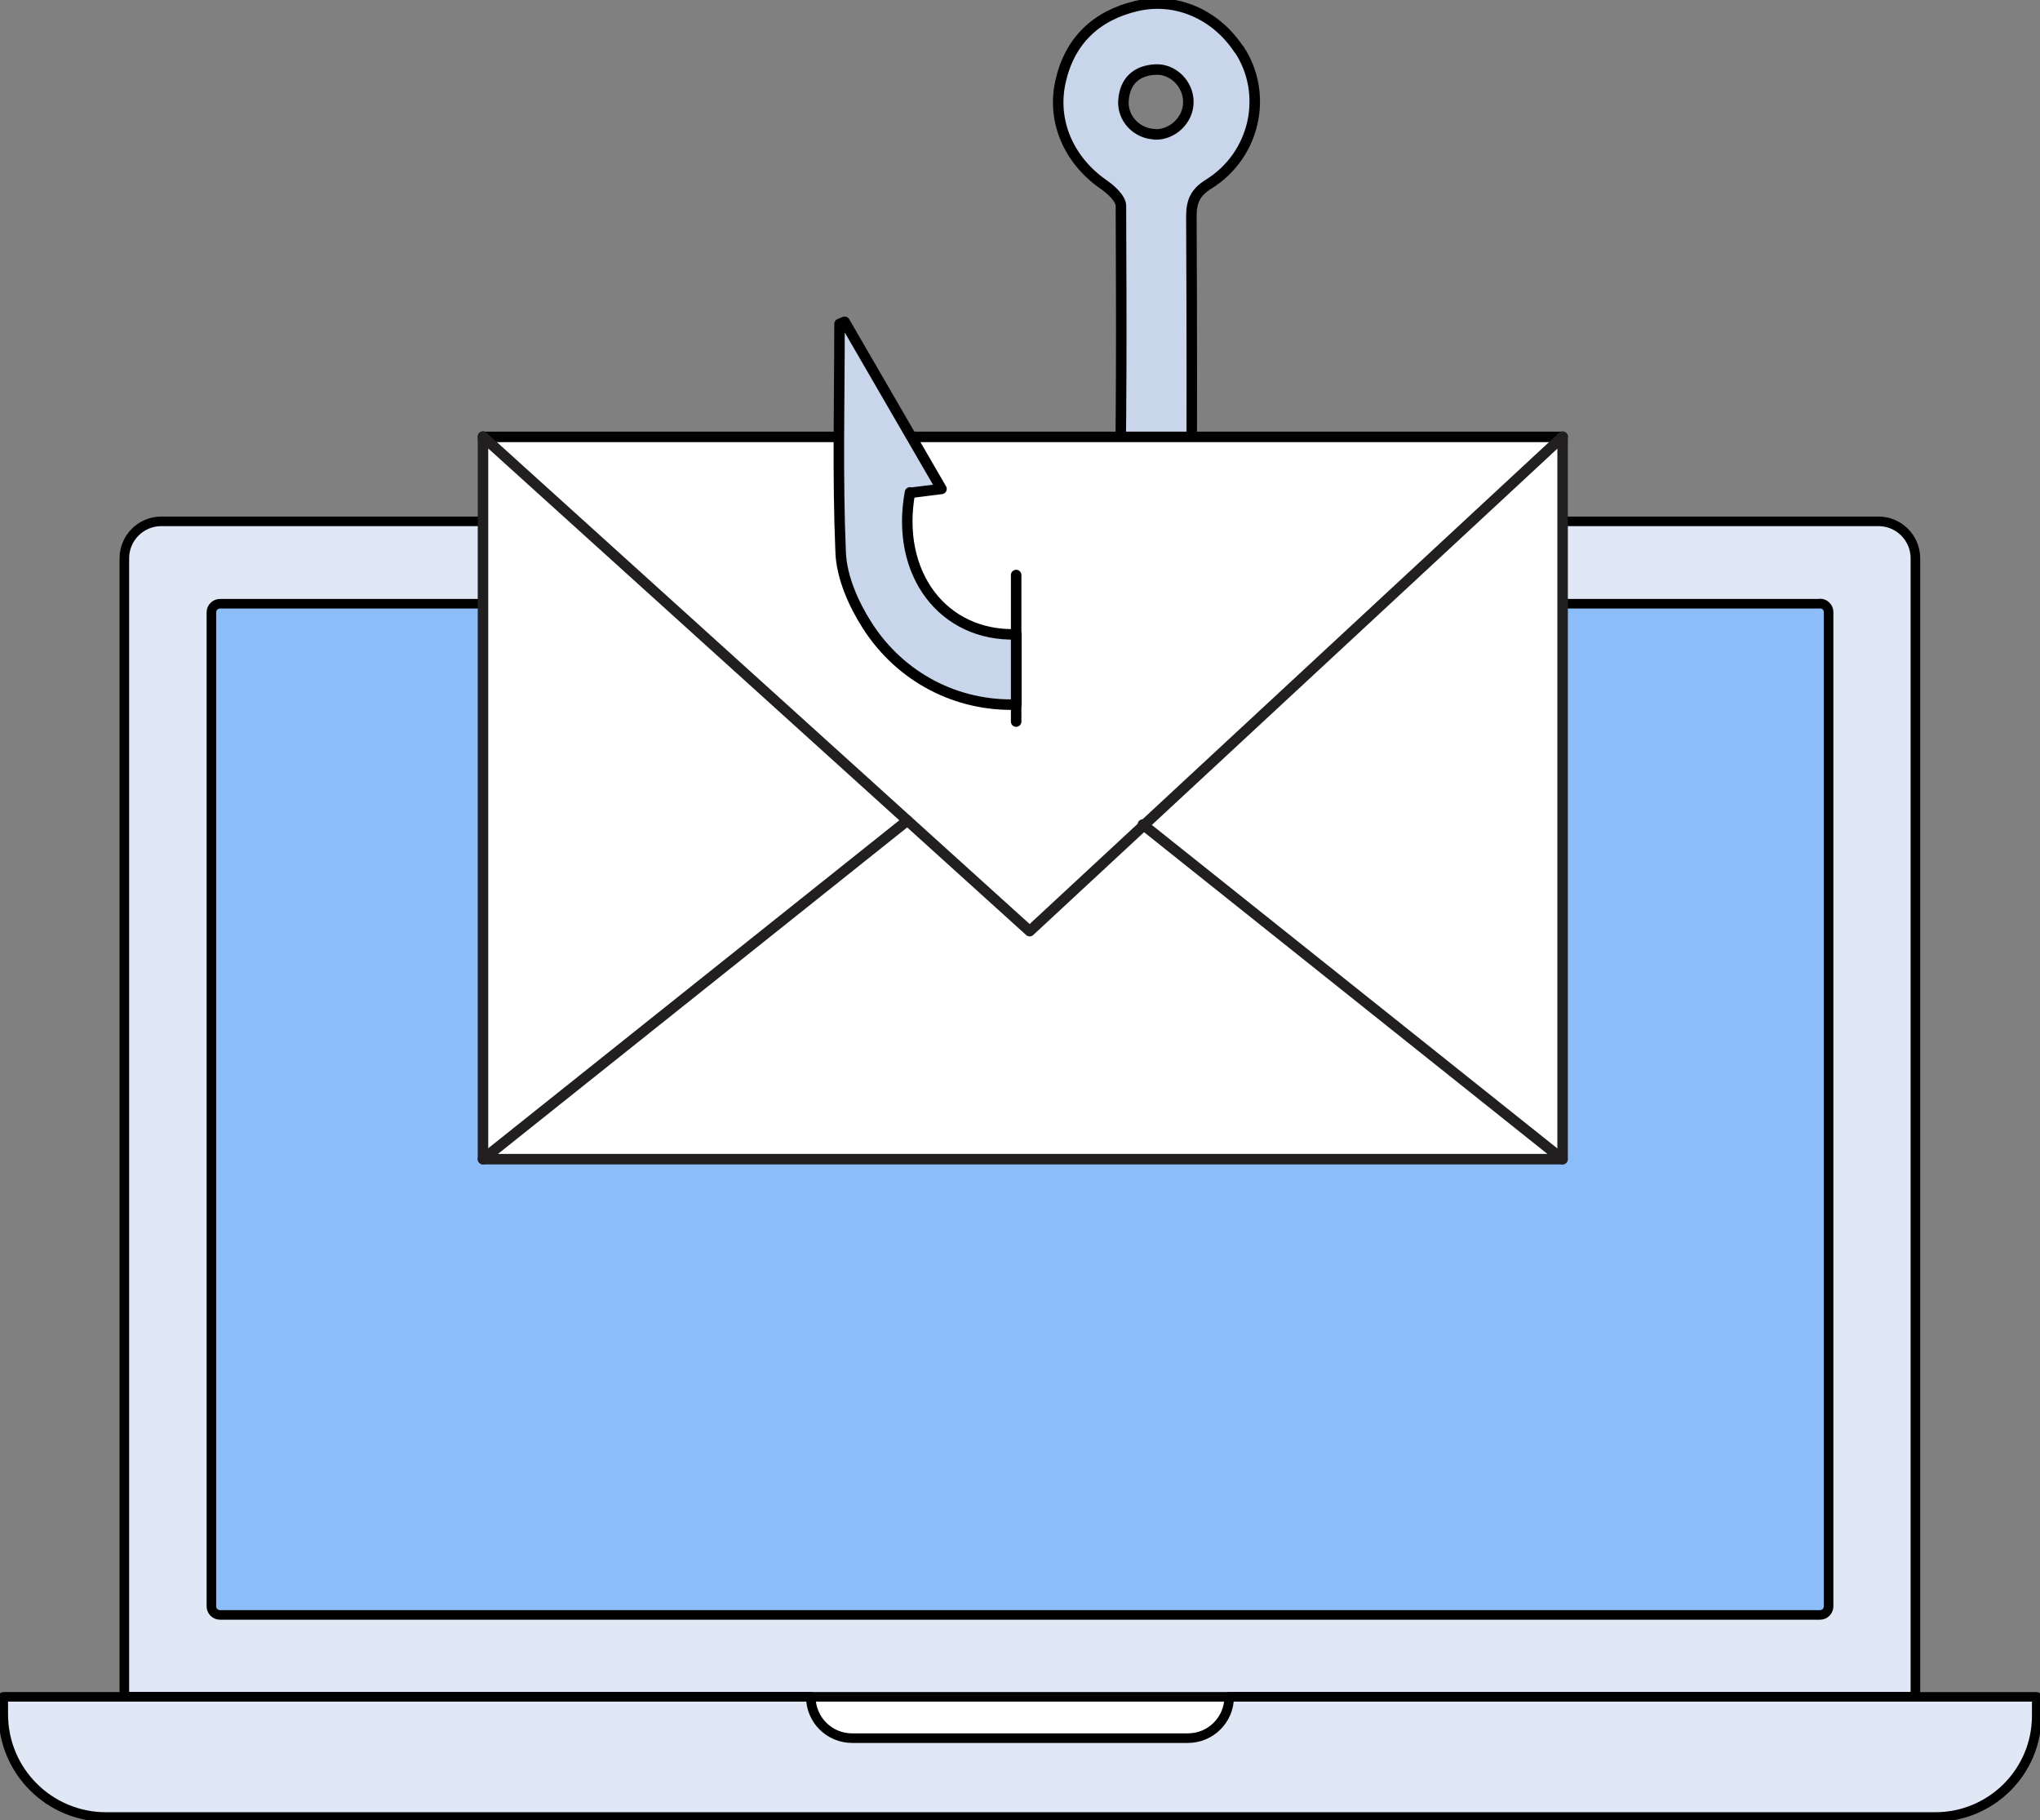 <?xml version="1.0" encoding="UTF-8"?>
<svg id="Layer_2" xmlns="http://www.w3.org/2000/svg" xmlns:xlink="http://www.w3.org/1999/xlink" viewBox="0 0 87.43 78">
  <rect x="0" y="0" width="87.43" height="78" fill="#808080" stroke="none"/>
  <defs>
    <style>
      .cls-1, .cls-2, .cls-3 {
        fill: none;
      }

      .cls-4 {
        fill: #c9d5eb;
      }

      .cls-4, .cls-2, .cls-3, .cls-5, .cls-6, .cls-7, .cls-8 {
        stroke-linecap: round;
      }

      .cls-4, .cls-2, .cls-3, .cls-6, .cls-7 {
        stroke-width: .45px;
      }

      .cls-4, .cls-2, .cls-5, .cls-7, .cls-8 {
        stroke: #000;
      }

      .cls-4, .cls-3, .cls-5, .cls-6, .cls-7, .cls-8 {
        stroke-linejoin: round;
      }

      .cls-2 {
        stroke-miterlimit: 10;
      }

      .cls-3, .cls-6 {
        stroke: #221f20;
      }

      .cls-5 {
        fill: #e0e7f5;
      }

      .cls-5, .cls-8 {
        stroke-width: .41px;
      }

      .cls-9, .cls-6, .cls-7 {
        fill: #fff;
      }

      .cls-8 {
        fill: #8dbdf9;
      }

      .cls-10 {
        clip-path: url(#clippath);
      }
    </style>
    <clipPath id="clippath">
      <rect class="cls-1" width="87.43" height="78"/>
    </clipPath>
  </defs>
  <g id="Layer_1-2" data-name="Layer_1">
    <g class="cls-10">
      <g>
        <path class="cls-9" d="M55.03,70.64h-22.4v4.64h22.4v-4.64Z"/>
        <path class="cls-5" d="M6.91,22.34h73.6c.87,0,1.58.71,1.58,1.58v48.79H5.33V23.92c0-.87.71-1.58,1.58-1.58Z"/>
        <path class="cls-8" d="M78,25.87H9.43c-.2,0-.37.16-.37.37v42.59c0,.2.16.37.37.37h68.57c.2,0,.37-.16.37-.37V26.23c0-.2-.16-.37-.37-.37Z"/>
        <path class="cls-5" d="M52.68,72.71c0,.98-.79,1.77-1.77,1.77h-14.39c-.98,0-1.77-.79-1.77-1.77H.14v.75c0,2.43,1.97,4.4,4.41,4.4h78.39c2.4,0,4.35-1.94,4.35-4.34v-.81h-34.61Z"/>
        <path class="cls-4" d="M53.09,2.11c-.99-1.5-2.7-2.25-4.39-1.85-1.73.41-2.86,1.49-3.25,3.24-.38,1.71.37,3.38,1.84,4.4.32.22.75.61.75.92.02,4.83.04,9.66-.09,14.49-.06,2.11-2,3.78-4.12,3.9-.04,0-.07,0-.1,0v3.01c.64-.02,1.29-.12,1.93-.3,3.2-.93,5.38-3.79,5.4-7.17.03-4.49.02-8.99,0-13.48,0-.63.16-1.02.74-1.38,2.01-1.25,2.56-3.87,1.31-5.77h0ZM49.49,5.75c-.77-.02-1.4-.68-1.34-1.45.06-.82.55-1.28,1.37-1.32.76-.04,1.42.63,1.41,1.4,0,.76-.68,1.41-1.44,1.38h0Z"/>
        <path class="cls-7" d="M20.7,18.71l13.99,23.29,15.77.74,16.51-24.02H20.7Z"/>
        <path class="cls-6" d="M20.7,18.71l23.43,21.19,22.84-21.19v30.96H20.7v-30.96Z"/>
        <path class="cls-3" d="M20.7,49.67l18.19-14.51"/>
        <path class="cls-3" d="M66.96,49.67l-17.98-14.34"/>
        <path class="cls-4" d="M39,21.12c.4-.05.81-.1,1.35-.17-1.43-2.47-2.79-4.81-4.15-7.16l-.22.09c0,3.27-.09,6.55.05,9.82.05,1.05.55,2.18,1.13,3.09,1.44,2.26,3.87,3.48,6.4,3.4v-3.01c-3.14.1-5.2-2.6-4.56-6.08h0Z"/>
        <path class="cls-2" d="M43.55,24.64v6.28"/>
      </g>
    </g>
  </g>
</svg>